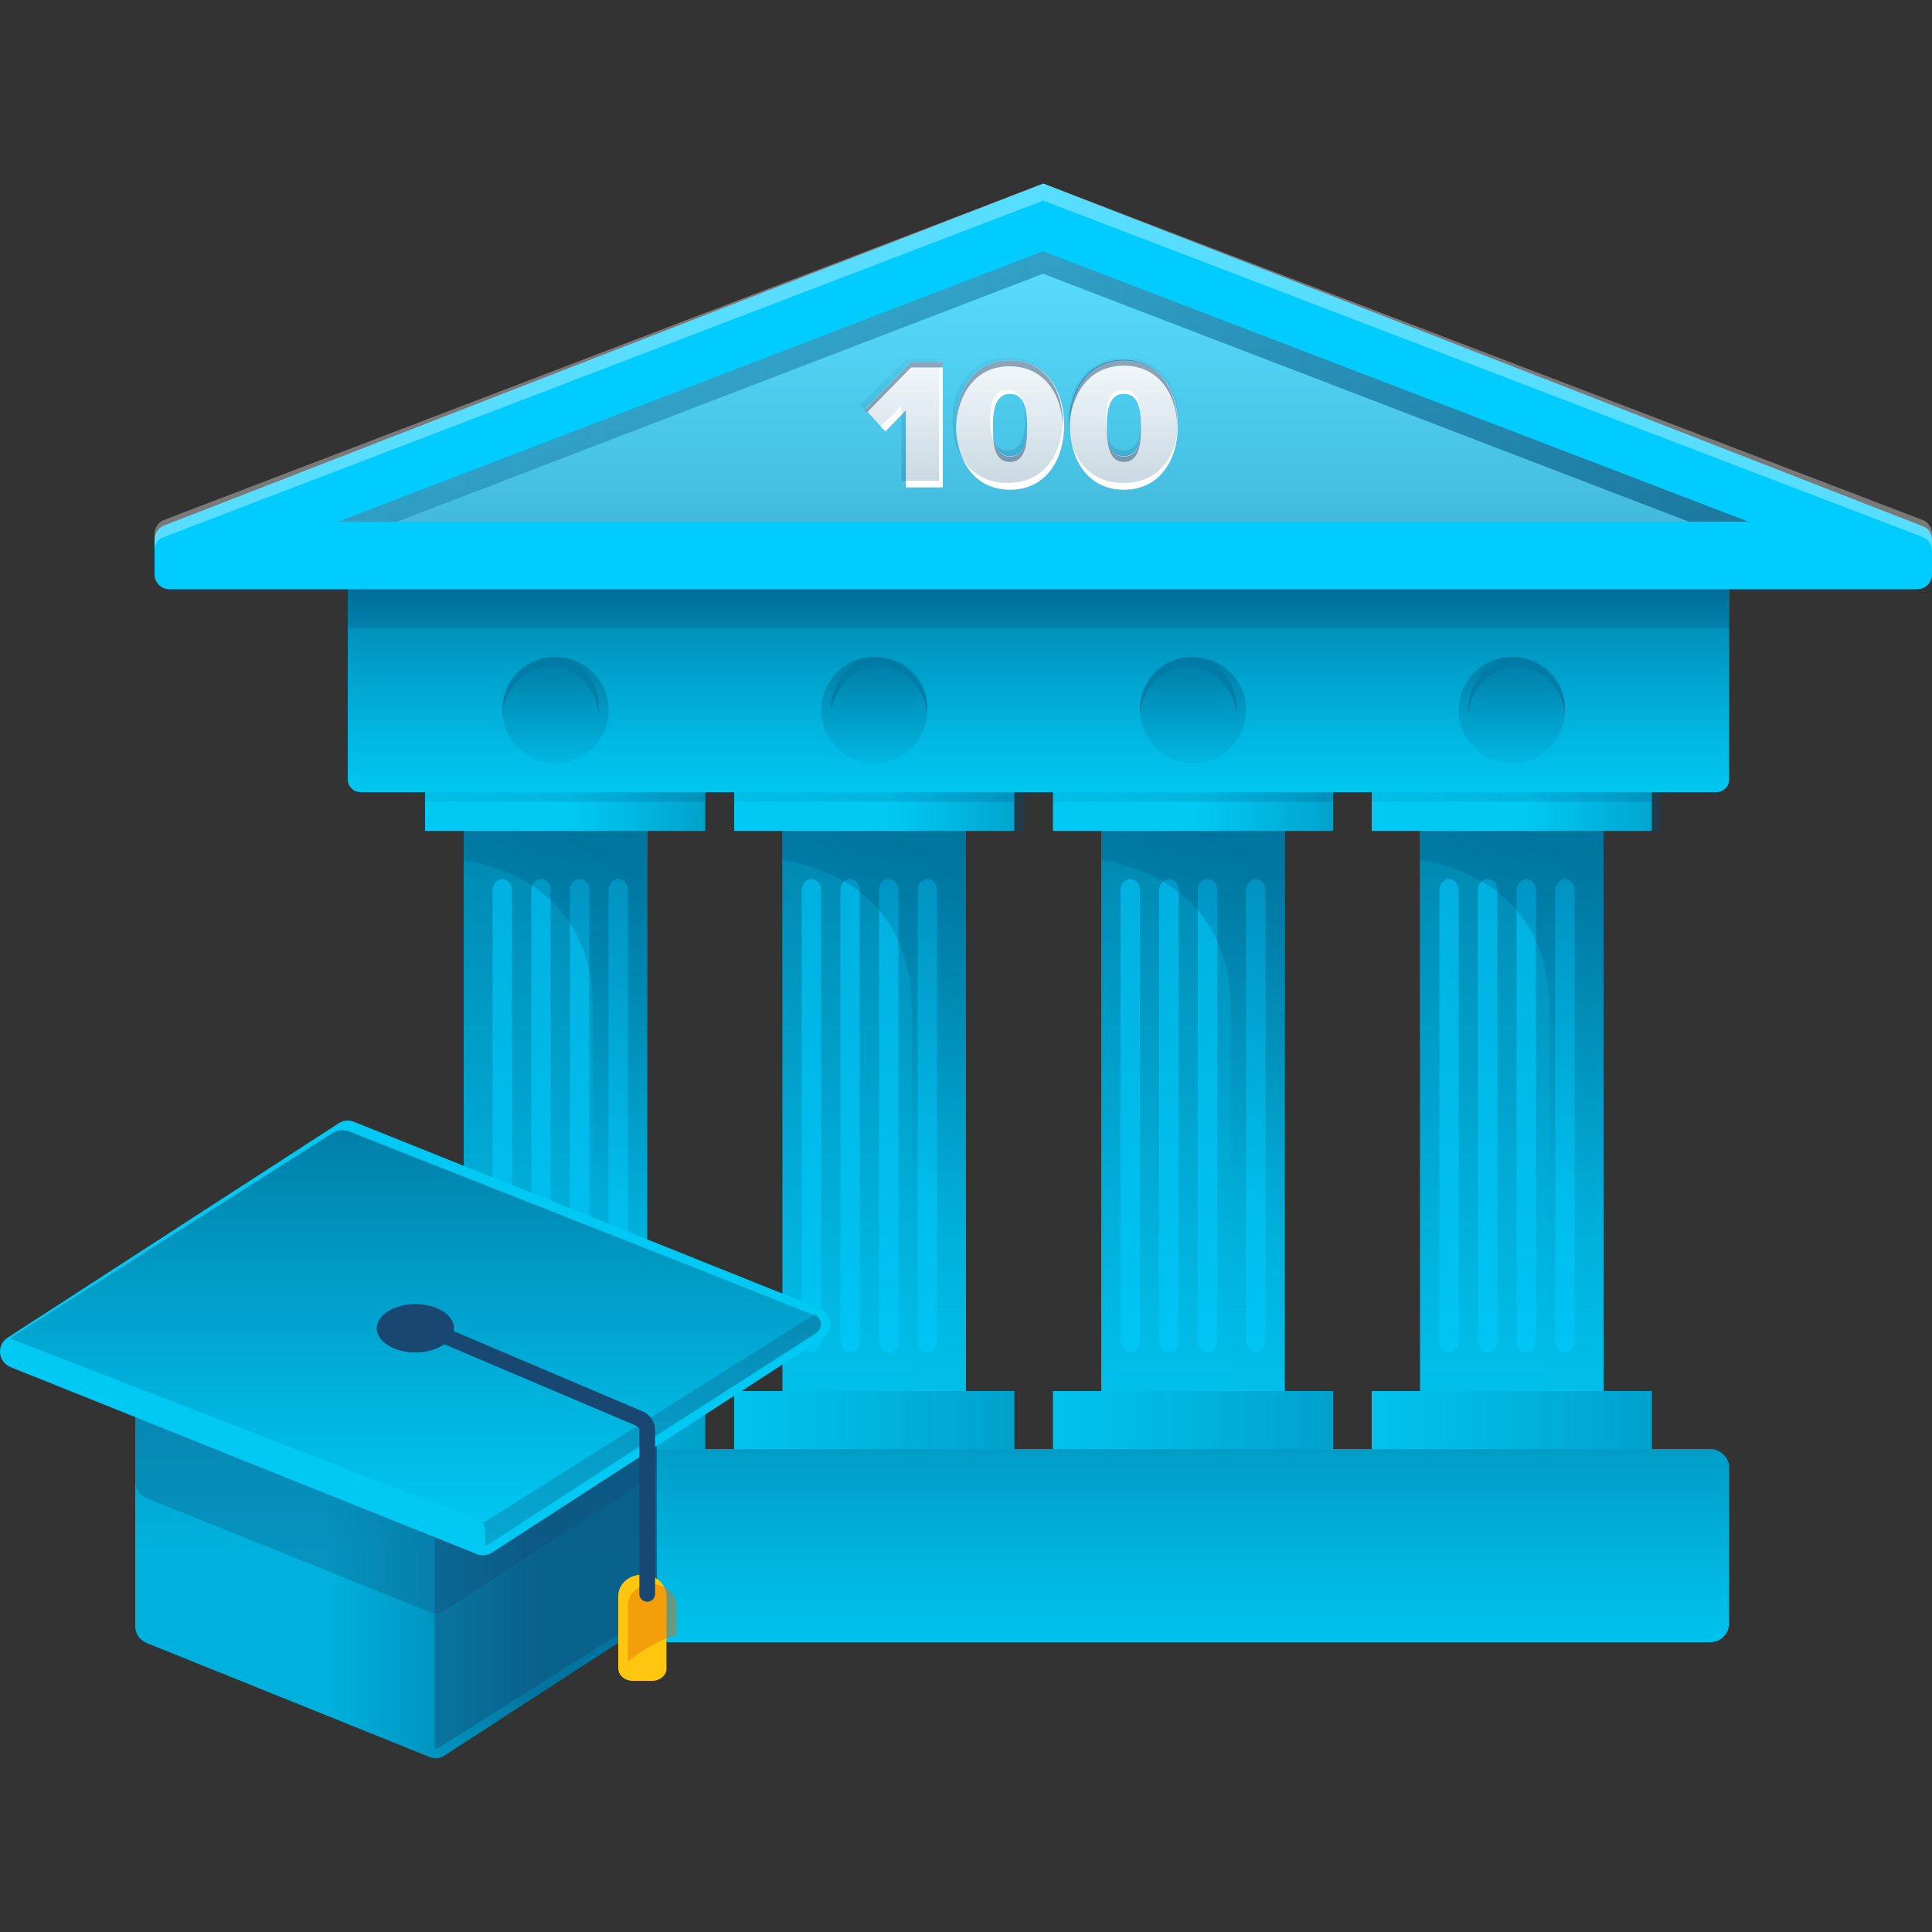 <?xml version="1.0" encoding="UTF-8"?>
<svg width="200px" height="200px" viewBox="0 0 200 200" version="1.1" xmlns="http://www.w3.org/2000/svg" xmlns:xlink="http://www.w3.org/1999/xlink">
    <rect x="0" y="0" width="200" height="200" fill="#333333" stroke="none"/>
    <title>universities</title>
    <defs>
        <linearGradient x1="50.196%" y1="99.989%" x2="50.196%" y2="-0.024%" id="linearGradient-1">
            <stop stop-color="#005E8D" stop-opacity="0.038" offset="0%"></stop>
            <stop stop-color="#00517C" stop-opacity="0.543" offset="52.51%"></stop>
            <stop stop-color="#004972" offset="100%"></stop>
        </linearGradient>
        <linearGradient x1="44.813%" y1="85.23%" x2="56.375%" y2="6.916%" id="linearGradient-2">
            <stop stop-color="#005E8D" stop-opacity="0.038" offset="38.35%"></stop>
            <stop stop-color="#00517C" stop-opacity="0.543" offset="70.72%"></stop>
            <stop stop-color="#004972" offset="100%"></stop>
        </linearGradient>
        <linearGradient x1="-0.089%" y1="50.047%" x2="99.94%" y2="50.047%" id="linearGradient-3">
            <stop stop-color="#005D8B" stop-opacity="0.522" offset="0%"></stop>
            <stop stop-color="#004972" offset="100%"></stop>
        </linearGradient>
        <linearGradient x1="-0.07%" y1="50.223%" x2="99.922%" y2="50.223%" id="linearGradient-4">
            <stop stop-color="#005E8D" stop-opacity="0.038" offset="38.35%"></stop>
            <stop stop-color="#00517C" stop-opacity="0.543" offset="70.72%"></stop>
            <stop stop-color="#004972" offset="100%"></stop>
        </linearGradient>
        <linearGradient x1="-0.089%" y1="50.328%" x2="99.94%" y2="50.328%" id="linearGradient-5">
            <stop stop-color="#005E8D" stop-opacity="0.2" offset="0%"></stop>
            <stop stop-color="#00517C" stop-opacity="0.62" offset="52.51%"></stop>
            <stop stop-color="#004972" offset="100%"></stop>
        </linearGradient>
        <linearGradient x1="49.902%" y1="99.989%" x2="49.902%" y2="-0.024%" id="linearGradient-6">
            <stop stop-color="#005E8D" stop-opacity="0.038" offset="0%"></stop>
            <stop stop-color="#00517C" stop-opacity="0.543" offset="52.51%"></stop>
            <stop stop-color="#004972" offset="100%"></stop>
        </linearGradient>
        <linearGradient x1="44.794%" y1="85.23%" x2="56.355%" y2="6.916%" id="linearGradient-7">
            <stop stop-color="#005E8D" stop-opacity="0.038" offset="38.35%"></stop>
            <stop stop-color="#00517C" stop-opacity="0.543" offset="70.72%"></stop>
            <stop stop-color="#004972" offset="100%"></stop>
        </linearGradient>
        <linearGradient x1="-0.078%" y1="50.047%" x2="99.95%" y2="50.047%" id="linearGradient-8">
            <stop stop-color="#005D8B" stop-opacity="0.522" offset="0%"></stop>
            <stop stop-color="#004972" offset="100%"></stop>
        </linearGradient>
        <linearGradient x1="-0.056%" y1="50.223%" x2="99.936%" y2="50.223%" id="linearGradient-9">
            <stop stop-color="#005E8D" stop-opacity="0.038" offset="38.35%"></stop>
            <stop stop-color="#00517C" stop-opacity="0.543" offset="70.72%"></stop>
            <stop stop-color="#004972" offset="100%"></stop>
        </linearGradient>
        <linearGradient x1="-0.078%" y1="50.328%" x2="99.95%" y2="50.328%" id="linearGradient-10">
            <stop stop-color="#005E8D" stop-opacity="0.2" offset="0%"></stop>
            <stop stop-color="#00517C" stop-opacity="0.62" offset="52.51%"></stop>
            <stop stop-color="#004972" offset="100%"></stop>
        </linearGradient>
        <linearGradient x1="49.919%" y1="99.989%" x2="49.919%" y2="-0.024%" id="linearGradient-11">
            <stop stop-color="#005E8D" stop-opacity="0.038" offset="0%"></stop>
            <stop stop-color="#00517C" stop-opacity="0.543" offset="52.51%"></stop>
            <stop stop-color="#004972" offset="100%"></stop>
        </linearGradient>
        <linearGradient x1="44.795%" y1="85.23%" x2="56.357%" y2="6.916%" id="linearGradient-12">
            <stop stop-color="#005E8D" stop-opacity="0.038" offset="38.35%"></stop>
            <stop stop-color="#00517C" stop-opacity="0.543" offset="70.72%"></stop>
            <stop stop-color="#004972" offset="100%"></stop>
        </linearGradient>
        <linearGradient x1="-0.067%" y1="50.047%" x2="99.961%" y2="50.047%" id="linearGradient-13">
            <stop stop-color="#005D8B" stop-opacity="0.522" offset="0%"></stop>
            <stop stop-color="#004972" offset="100%"></stop>
        </linearGradient>
        <linearGradient x1="-0.042%" y1="50.223%" x2="99.95%" y2="50.223%" id="linearGradient-14">
            <stop stop-color="#005E8D" stop-opacity="0.038" offset="38.35%"></stop>
            <stop stop-color="#00517C" stop-opacity="0.543" offset="70.72%"></stop>
            <stop stop-color="#004972" offset="100%"></stop>
        </linearGradient>
        <linearGradient x1="-0.067%" y1="50.328%" x2="99.961%" y2="50.328%" id="linearGradient-15">
            <stop stop-color="#005E8D" stop-opacity="0.2" offset="0%"></stop>
            <stop stop-color="#00517C" stop-opacity="0.62" offset="52.51%"></stop>
            <stop stop-color="#004972" offset="100%"></stop>
        </linearGradient>
        <linearGradient x1="49.936%" y1="99.989%" x2="49.936%" y2="-0.024%" id="linearGradient-16">
            <stop stop-color="#005E8D" stop-opacity="0.038" offset="0%"></stop>
            <stop stop-color="#00517C" stop-opacity="0.543" offset="52.51%"></stop>
            <stop stop-color="#004972" offset="100%"></stop>
        </linearGradient>
        <linearGradient x1="44.796%" y1="85.23%" x2="56.358%" y2="6.916%" id="linearGradient-17">
            <stop stop-color="#005E8D" stop-opacity="0.038" offset="38.35%"></stop>
            <stop stop-color="#00517C" stop-opacity="0.543" offset="70.72%"></stop>
            <stop stop-color="#004972" offset="100%"></stop>
        </linearGradient>
        <linearGradient x1="-0.056%" y1="50.047%" x2="99.972%" y2="50.047%" id="linearGradient-18">
            <stop stop-color="#005D8B" stop-opacity="0.522" offset="0%"></stop>
            <stop stop-color="#004972" offset="100%"></stop>
        </linearGradient>
        <linearGradient x1="-0.028%" y1="50.223%" x2="99.964%" y2="50.223%" id="linearGradient-19">
            <stop stop-color="#005E8D" stop-opacity="0.038" offset="38.35%"></stop>
            <stop stop-color="#00517C" stop-opacity="0.543" offset="70.72%"></stop>
            <stop stop-color="#004972" offset="100%"></stop>
        </linearGradient>
        <linearGradient x1="-0.056%" y1="50.328%" x2="99.972%" y2="50.328%" id="linearGradient-20">
            <stop stop-color="#005E8D" stop-opacity="0.2" offset="0%"></stop>
            <stop stop-color="#00517C" stop-opacity="0.62" offset="52.51%"></stop>
            <stop stop-color="#004972" offset="100%"></stop>
        </linearGradient>
        <linearGradient x1="49.989%" y1="100.087%" x2="49.989%" y2="0.148%" id="linearGradient-21">
            <stop stop-color="#005E8D" stop-opacity="0.2" offset="0%"></stop>
            <stop stop-color="#00517C" stop-opacity="0.62" offset="52.51%"></stop>
            <stop stop-color="#004972" offset="100%"></stop>
        </linearGradient>
        <linearGradient x1="50.01%" y1="100.021%" x2="50.01%" y2="-0.122%" id="linearGradient-22">
            <stop stop-color="#005E8D" stop-opacity="0.038" offset="0%"></stop>
            <stop stop-color="#005B89" stop-opacity="0.406" offset="38.29%"></stop>
            <stop stop-color="#00517D" stop-opacity="0.784" offset="77.59%"></stop>
            <stop stop-color="#004972" offset="100%"></stop>
        </linearGradient>
        <linearGradient x1="50.01%" y1="99.683%" x2="50.01%" y2="-0.179%" id="linearGradient-23">
            <stop stop-color="#005D8B" stop-opacity="0.522" offset="0%"></stop>
            <stop stop-color="#004972" offset="100%"></stop>
        </linearGradient>
        <linearGradient x1="49.989%" y1="-0.067%" x2="49.989%" y2="99.923%" id="linearGradient-24">
            <stop stop-color="#005E8D" stop-opacity="0.038" offset="0%"></stop>
            <stop stop-color="#00517C" stop-opacity="0.543" offset="52.51%"></stop>
            <stop stop-color="#004972" offset="100%"></stop>
        </linearGradient>
        <linearGradient x1="-0.002%" y1="49.928%" x2="99.98%" y2="49.928%" id="linearGradient-25">
            <stop stop-color="#005D8B" stop-opacity="0.522" offset="0%"></stop>
            <stop stop-color="#004972" offset="100%"></stop>
        </linearGradient>
        <linearGradient x1="49.935%" y1="99.487%" x2="49.935%" y2="-0.058%" id="linearGradient-26">
            <stop stop-color="#005E8D" stop-opacity="0.2" offset="0%"></stop>
            <stop stop-color="#00517C" stop-opacity="0.62" offset="52.51%"></stop>
            <stop stop-color="#004972" offset="100%"></stop>
        </linearGradient>
        <linearGradient x1="49.845%" y1="99.487%" x2="49.845%" y2="-0.058%" id="linearGradient-27">
            <stop stop-color="#005E8D" stop-opacity="0.2" offset="0%"></stop>
            <stop stop-color="#00517C" stop-opacity="0.62" offset="52.51%"></stop>
            <stop stop-color="#004972" offset="100%"></stop>
        </linearGradient>
        <linearGradient x1="50.201%" y1="99.487%" x2="50.201%" y2="-0.058%" id="linearGradient-28">
            <stop stop-color="#005E8D" stop-opacity="0.2" offset="0%"></stop>
            <stop stop-color="#00517C" stop-opacity="0.62" offset="52.51%"></stop>
            <stop stop-color="#004972" offset="100%"></stop>
        </linearGradient>
        <linearGradient x1="50.009%" y1="99.487%" x2="50.009%" y2="-0.058%" id="linearGradient-29">
            <stop stop-color="#005E8D" stop-opacity="0.2" offset="0%"></stop>
            <stop stop-color="#00517C" stop-opacity="0.62" offset="52.51%"></stop>
            <stop stop-color="#004972" offset="100%"></stop>
        </linearGradient>
        <linearGradient x1="50.575%" y1="-0.105%" x2="50.575%" y2="99.323%" id="linearGradient-30">
            <stop stop-color="#005E8D" stop-opacity="0.2" offset="0%"></stop>
            <stop stop-color="#00517C" stop-opacity="0.62" offset="52.51%"></stop>
            <stop stop-color="#004972" offset="100%"></stop>
        </linearGradient>
        <linearGradient x1="50.769%" y1="-0.105%" x2="50.769%" y2="99.323%" id="linearGradient-31">
            <stop stop-color="#005E8D" stop-opacity="0.2" offset="0%"></stop>
            <stop stop-color="#00517C" stop-opacity="0.62" offset="52.51%"></stop>
            <stop stop-color="#004972" offset="100%"></stop>
        </linearGradient>
        <linearGradient x1="50.425%" y1="-0.105%" x2="50.425%" y2="99.323%" id="linearGradient-32">
            <stop stop-color="#005E8D" stop-opacity="0.2" offset="0%"></stop>
            <stop stop-color="#00517C" stop-opacity="0.62" offset="52.51%"></stop>
            <stop stop-color="#004972" offset="100%"></stop>
        </linearGradient>
        <linearGradient x1="50.517%" y1="-0.105%" x2="50.517%" y2="99.323%" id="linearGradient-33">
            <stop stop-color="#005E8D" stop-opacity="0.2" offset="0%"></stop>
            <stop stop-color="#00517C" stop-opacity="0.62" offset="52.51%"></stop>
            <stop stop-color="#004972" offset="100%"></stop>
        </linearGradient>
        <linearGradient x1="49.924%" y1="99.954%" x2="49.924%" y2="0.045%" id="linearGradient-34">
            <stop stop-color="#005F8E" stop-opacity="0.4" offset="36.78%"></stop>
            <stop stop-color="#004D77" stop-opacity="0.894" offset="88.87%"></stop>
            <stop stop-color="#004972" offset="100%"></stop>
        </linearGradient>
        <linearGradient x1="-0.068%" y1="50%" x2="99.915%" y2="50%" id="linearGradient-35">
            <stop stop-color="#005F8E" stop-opacity="0" offset="36.95%"></stop>
            <stop stop-color="#004D77" stop-opacity="0.824" offset="69.19%"></stop>
            <stop stop-color="#004972" offset="76.08%"></stop>
        </linearGradient>
        <linearGradient x1="49.996%" y1="100.039%" x2="49.996%" y2="-0.02%" id="linearGradient-36">
            <stop stop-color="#005F8E" stop-opacity="0" offset="0%"></stop>
            <stop stop-color="#00517C" stop-opacity="0.538" offset="53.81%"></stop>
            <stop stop-color="#004972" offset="100%"></stop>
        </linearGradient>
        <linearGradient x1="49.981%" y1="-0.095%" x2="49.981%" y2="99.988%" id="linearGradient-37">
            <stop stop-color="#005E8D" stop-opacity="0.2" offset="0%"></stop>
            <stop stop-color="#00517C" stop-opacity="0.62" offset="52.51%"></stop>
            <stop stop-color="#004972" offset="100%"></stop>
        </linearGradient>
    </defs>
    <g id="Page-1" stroke="none" stroke-width="1" fill="none" fill-rule="evenodd">
        <g id="universities" transform="translate(0, 19)">
            <rect id="Rectangle" fill="#00CAF4" fill-rule="nonzero" x="48" y="60" width="19" height="74"></rect>
            <rect id="Rectangle" fill="url(#linearGradient-1)" fill-rule="nonzero" opacity="0.58" x="48" y="60" width="19" height="74"></rect>
            <path d="M52,121 L52,121 C51.474,121 51,120.521 51,119.863 L51,73.137 C51,72.538 51.421,72 52,72 L52,72 C52.526,72 53,72.479 53,73.137 L53,119.863 C53,120.521 52.526,121 52,121 Z" id="Path" fill="#00CCFF" fill-rule="nonzero" opacity="0.58"></path>
            <path d="M56,121 L56,121 C55.474,121 55,120.521 55,119.863 L55,73.137 C55,72.538 55.421,72 56,72 L56,72 C56.526,72 57,72.479 57,73.137 L57,119.863 C57,120.521 56.526,121 56,121 Z" id="Path" fill="#00CCFF" fill-rule="nonzero" opacity="0.58"></path>
            <path d="M60,121 L60,121 C59.474,121 59,120.521 59,119.863 L59,73.137 C59,72.538 59.421,72 60,72 L60,72 C60.526,72 61,72.479 61,73.137 L61,119.863 C61,120.521 60.526,121 60,121 Z" id="Path" fill="#00CCFF" fill-rule="nonzero" opacity="0.58"></path>
            <path d="M64,121 L64,121 C63.474,121 63,120.521 63,119.863 L63,73.137 C63,72.538 63.421,72 64,72 L64,72 C64.526,72 65,72.479 65,73.137 L65,119.863 C65,120.521 64.579,121 64,121 Z" id="Path" fill="#00CCFF" fill-rule="nonzero" opacity="0.58"></path>
            <path d="M48,62 L48,70.058 C51.953,70.65 61.394,73.376 61.394,85.64 C61.394,96.067 61.394,125.454 61.394,136 L67,136 L67,62 L48,62 Z" id="Path" fill="url(#linearGradient-2)" fill-rule="nonzero" opacity="0.31"></path>
            <rect id="Rectangle" fill="#00CAF4" fill-rule="nonzero" x="44" y="60" width="29" height="7"></rect>
            <rect id="Rectangle" fill="url(#linearGradient-3)" fill-rule="nonzero" opacity="0.21" x="44" y="57" width="29" height="7"></rect>
            <polygon id="Path" fill="url(#linearGradient-4)" fill-rule="nonzero" opacity="0.31" points="73 67 54.564 67 50 60 73 60"></polygon>
            <rect id="Rectangle" fill="#00CAF4" fill-rule="nonzero" x="44" y="125" width="29" height="7"></rect>
            <rect id="Rectangle" fill="url(#linearGradient-5)" fill-rule="nonzero" opacity="0.31" x="44" y="125" width="29" height="7"></rect>
            <rect id="Rectangle" fill="#00CAF4" fill-rule="nonzero" x="81" y="60" width="19" height="74"></rect>
            <rect id="Rectangle" fill="url(#linearGradient-6)" fill-rule="nonzero" opacity="0.58" x="81" y="60" width="19" height="74"></rect>
            <path d="M84,121 L84,121 C83.474,121 83,120.521 83,119.863 L83,73.137 C83,72.538 83.421,72 84,72 L84,72 C84.526,72 85,72.479 85,73.137 L85,119.863 C85,120.521 84.526,121 84,121 Z" id="Path" fill="#00CCFF" fill-rule="nonzero" opacity="0.58"></path>
            <path d="M88,121 L88,121 C87.474,121 87,120.521 87,119.863 L87,73.137 C87,72.538 87.421,72 88,72 L88,72 C88.526,72 89,72.479 89,73.137 L89,119.863 C89,120.521 88.526,121 88,121 Z" id="Path" fill="#00CCFF" fill-rule="nonzero" opacity="0.58"></path>
            <path d="M92,121 L92,121 C91.474,121 91,120.521 91,119.863 L91,73.137 C91,72.538 91.421,72 92,72 L92,72 C92.526,72 93,72.479 93,73.137 L93,119.863 C93,120.521 92.579,121 92,121 Z" id="Path" fill="#00CCFF" fill-rule="nonzero" opacity="0.58"></path>
            <path d="M96,121 L96,121 C95.474,121 95,120.521 95,119.863 L95,73.137 C95,72.538 95.421,72 96,72 L96,72 C96.526,72 97,72.479 97,73.137 L97,119.863 C97,120.521 96.579,121 96,121 Z" id="Path" fill="#00CCFF" fill-rule="nonzero" opacity="0.58"></path>
            <path d="M81,62 L81,70.058 C84.953,70.65 94.394,73.376 94.394,85.64 C94.394,96.067 94.394,125.454 94.394,136 L100,136 L100,62 L81,62 Z" id="Path" fill="url(#linearGradient-7)" fill-rule="nonzero" opacity="0.31"></path>
            <rect id="Rectangle" fill="#00CAF4" fill-rule="nonzero" x="76" y="60" width="29" height="7"></rect>
            <rect id="Rectangle" fill="url(#linearGradient-8)" fill-rule="nonzero" opacity="0.21" x="76" y="57" width="29" height="7"></rect>
            <polygon id="Path" fill="url(#linearGradient-9)" fill-rule="nonzero" opacity="0.31" points="106 67 87.624 67 83 60 106 60"></polygon>
            <rect id="Rectangle" fill="#00CAF4" fill-rule="nonzero" x="76" y="125" width="29" height="7"></rect>
            <rect id="Rectangle" fill="url(#linearGradient-10)" fill-rule="nonzero" opacity="0.31" x="76" y="125" width="29" height="7"></rect>
            <rect id="Rectangle" fill="#00CAF4" fill-rule="nonzero" x="114" y="60" width="19" height="74"></rect>
            <rect id="Rectangle" fill="url(#linearGradient-11)" fill-rule="nonzero" opacity="0.58" x="114" y="60" width="19" height="74"></rect>
            <path d="M117,121 L117,121 C116.474,121 116,120.521 116,119.863 L116,73.137 C116,72.538 116.421,72 117,72 L117,72 C117.526,72 118,72.479 118,73.137 L118,119.863 C118,120.521 117.526,121 117,121 Z" id="Path" fill="#00CCFF" fill-rule="nonzero" opacity="0.58"></path>
            <path d="M121,121 L121,121 C120.474,121 120,120.521 120,119.863 L120,73.137 C120,72.538 120.421,72 121,72 L121,72 C121.526,72 122,72.479 122,73.137 L122,119.863 C122,120.521 121.526,121 121,121 Z" id="Path" fill="#00CCFF" fill-rule="nonzero" opacity="0.58"></path>
            <path d="M125,121 L125,121 C124.474,121 124,120.521 124,119.863 L124,73.137 C124,72.538 124.421,72 125,72 L125,72 C125.526,72 126,72.479 126,73.137 L126,119.863 C126,120.521 125.579,121 125,121 Z" id="Path" fill="#00CCFF" fill-rule="nonzero" opacity="0.58"></path>
            <path d="M130,121 L130,121 C129.474,121 129,120.521 129,119.863 L129,73.137 C129,72.538 129.421,72 130,72 L130,72 C130.526,72 131,72.479 131,73.137 L131,119.863 C131,120.521 130.579,121 130,121 Z" id="Path" fill="#00CCFF" fill-rule="nonzero" opacity="0.58"></path>
            <path d="M114,62 L114,70.058 C117.953,70.65 127.394,73.376 127.394,85.64 C127.394,96.067 127.394,125.454 127.394,136 L133,136 L133,62 L114,62 Z" id="Path" fill="url(#linearGradient-12)" fill-rule="nonzero" opacity="0.31"></path>
            <rect id="Rectangle" fill="#00CAF4" fill-rule="nonzero" x="109" y="60" width="29" height="7"></rect>
            <rect id="Rectangle" fill="url(#linearGradient-13)" fill-rule="nonzero" opacity="0.21" x="109" y="57" width="29" height="7"></rect>
            <polygon id="Path" fill="url(#linearGradient-14)" fill-rule="nonzero" opacity="0.31" points="138 67 119.624 67 115 60 138 60"></polygon>
            <rect id="Rectangle" fill="#00CAF4" fill-rule="nonzero" x="109" y="125" width="29" height="7"></rect>
            <rect id="Rectangle" fill="url(#linearGradient-15)" fill-rule="nonzero" opacity="0.31" x="109" y="125" width="29" height="7"></rect>
            <rect id="Rectangle" fill="#00CAF4" fill-rule="nonzero" x="147" y="60" width="19" height="74"></rect>
            <rect id="Rectangle" fill="url(#linearGradient-16)" fill-rule="nonzero" opacity="0.58" x="147" y="60" width="19" height="74"></rect>
            <path d="M150,121 L150,121 C149.474,121 149,120.521 149,119.863 L149,73.137 C149,72.538 149.421,72 150,72 L150,72 C150.526,72 151,72.479 151,73.137 L151,119.863 C151,120.521 150.526,121 150,121 Z" id="Path" fill="#00CCFF" fill-rule="nonzero" opacity="0.58"></path>
            <path d="M154,121 L154,121 C153.474,121 153,120.521 153,119.863 L153,73.137 C153,72.538 153.421,72 154,72 L154,72 C154.526,72 155,72.479 155,73.137 L155,119.863 C155,120.521 154.526,121 154,121 Z" id="Path" fill="#00CCFF" fill-rule="nonzero" opacity="0.58"></path>
            <path d="M158,121 L158,121 C157.474,121 157,120.521 157,119.863 L157,73.137 C157,72.538 157.421,72 158,72 L158,72 C158.526,72 159,72.479 159,73.137 L159,119.863 C159,120.521 158.579,121 158,121 Z" id="Path" fill="#00CCFF" fill-rule="nonzero" opacity="0.58"></path>
            <path d="M162,121 L162,121 C161.474,121 161,120.521 161,119.863 L161,73.137 C161,72.538 161.421,72 162,72 L162,72 C162.526,72 163,72.479 163,73.137 L163,119.863 C163,120.521 162.579,121 162,121 Z" id="Path" fill="#00CCFF" fill-rule="nonzero" opacity="0.58"></path>
            <path d="M147,62 L147,70.058 C150.953,70.65 160.394,73.376 160.394,85.64 C160.394,96.067 160.394,125.454 160.394,136 L166,136 L166,62 L147,62 Z" id="Path" fill="url(#linearGradient-17)" fill-rule="nonzero" opacity="0.31"></path>
            <rect id="Rectangle" fill="#00CAF4" fill-rule="nonzero" x="142" y="60" width="29" height="7"></rect>
            <rect id="Rectangle" fill="url(#linearGradient-18)" fill-rule="nonzero" opacity="0.21" x="142" y="57" width="29" height="7"></rect>
            <polygon id="Path" fill="url(#linearGradient-19)" fill-rule="nonzero" opacity="0.31" points="172 67 153.624 67 149 60 172 60"></polygon>
            <rect id="Rectangle" fill="#00CAF4" fill-rule="nonzero" x="142" y="125" width="29" height="7"></rect>
            <rect id="Rectangle" fill="url(#linearGradient-20)" fill-rule="nonzero" opacity="0.31" x="142" y="125" width="29" height="7"></rect>
            <path d="M177.033,151 L37.967,151 C36.894,151 36,150.118 36,149.059 L36,132.941 C36,131.882 36.894,131 37.967,131 L177.033,131 C178.106,131 179,131.882 179,132.941 L179,149.118 C178.94,150.176 178.106,151 177.033,151 Z" id="Path" fill="#00CAF4" fill-rule="nonzero"></path>
            <path d="M177.093,151 L37.907,151 C36.835,151 36,150.136 36,149.025 L36,132.975 C36,131.864 36.835,131 37.907,131 L177.093,131 C178.165,131 179,131.864 179,132.975 L179,149.025 C178.94,150.136 178.106,151 177.093,151 Z" id="Path" fill="url(#linearGradient-21)" fill-rule="nonzero" opacity="0.35"></path>
            <path d="M177.688,63 L37.312,63 C36.596,63 36,62.417 36,61.717 L36,42 L179,42 L179,61.717 C179,62.417 178.404,63 177.688,63 Z" id="Path" fill="#00CAF4" fill-rule="nonzero"></path>
            <path d="M177.688,63 L37.312,63 C36.596,63 36,62.417 36,61.717 L36,42 L179,42 L179,61.717 C179,62.417 178.404,63 177.688,63 Z" id="Path" fill="url(#linearGradient-22)" fill-rule="nonzero" opacity="0.58"></path>
            <rect id="Rectangle" fill="url(#linearGradient-23)" fill-rule="nonzero" opacity="0.58" x="36" y="37" width="143" height="9"></rect>
            <path d="M16,36.9 L16,40.44 C16,41.34 16.713,42 17.545,42 L198.455,42 C199.346,42 200,41.28 200,40.44 L200,36.9 C200,36.3 199.703,35.76 199.168,35.52 L108,0 L16.832,35.46 C16.297,35.76 16,36.3 16,36.9 Z" id="Path" fill="#00CCFF" fill-rule="nonzero"></path>
            <path d="M199.168,34.878 L108,0 L16.832,34.878 C16.297,35.172 16,35.702 16,36.233 L16,38 C16,37.411 16.297,36.881 16.832,36.645 L108,1.767 L199.168,36.645 C199.703,36.94 200,37.47 200,38 L200,36.233 C200,35.702 199.703,35.172 199.168,34.878 Z" id="Path" fill="#FFFFFF" fill-rule="nonzero" opacity="0.34"></path>
            <polygon id="Path" fill="#FFFFFF" fill-rule="nonzero" opacity="0.35" points="35 35 181 35 107.97 7"></polygon>
            <polygon id="Path" fill="url(#linearGradient-24)" fill-rule="nonzero" opacity="0.24" points="35 35 181 35 107.97 7"></polygon>
            <polygon id="Path" fill="url(#linearGradient-25)" fill-rule="nonzero" opacity="0.58" points="107.97 9.338 174.815 35 181 35 107.97 7 35 35 41.125 35"></polygon>
            <path d="M156.5,49 L156.5,49 C159.506,49 162,51.43 162,54.5 L162,54.5 C162,57.506 159.57,60 156.5,60 L156.5,60 C153.494,60 151,57.57 151,54.5 L151,54.5 C151,51.43 153.494,49 156.5,49 Z" id="Path" fill="url(#linearGradient-26)" fill-rule="nonzero" opacity="0.39"></path>
            <path d="M123.5,49 L123.5,49 C126.506,49 129,51.43 129,54.5 L129,54.5 C129,57.506 126.57,60 123.5,60 L123.5,60 C120.494,60 118,57.57 118,54.5 L118,54.5 C118,51.43 120.43,49 123.5,49 Z" id="Path" fill="url(#linearGradient-27)" fill-rule="nonzero" opacity="0.39"></path>
            <path d="M90.5,49 L90.5,49 C93.506,49 96,51.43 96,54.5 L96,54.5 C96,57.506 93.57,60 90.5,60 L90.5,60 C87.494,60 85,57.57 85,54.5 L85,54.5 C85.064,51.43 87.494,49 90.5,49 Z" id="Path" fill="url(#linearGradient-28)" fill-rule="nonzero" opacity="0.39"></path>
            <path d="M57.5,49 L57.5,49 C60.506,49 63,51.43 63,54.5 L63,54.5 C63,57.506 60.57,60 57.5,60 L57.5,60 C54.494,60 52,57.57 52,54.5 L52,54.5 C52,51.43 54.494,49 57.5,49 Z" id="Path" fill="url(#linearGradient-29)" fill-rule="nonzero" opacity="0.39"></path>
            <path d="M57.057,49 C54.293,49 52,51.426 52,54.489 L52,54.489 C52,54.681 52,54.809 52,55 C52.235,52.191 54.411,50.021 56.998,50.021 C59.644,50.021 61.76,52.191 61.996,55 C61.996,54.809 61.996,54.681 61.996,54.489 L61.996,54.489 C62.113,51.426 59.82,49 57.057,49 Z" id="Path" fill="url(#linearGradient-30)" fill-rule="nonzero" opacity="0.39"></path>
            <path d="M91.057,49 C88.293,49 86,51.426 86,54.489 L86,54.489 C86,54.681 86,54.809 86,55 C86.235,52.191 88.411,50.021 90.998,50.021 C93.644,50.021 95.76,52.191 95.996,55 C95.996,54.809 95.996,54.681 95.996,54.489 L95.996,54.489 C96.113,51.426 93.879,49 91.057,49 Z" id="Path" fill="url(#linearGradient-31)" fill-rule="nonzero" opacity="0.39"></path>
            <path d="M123.058,49 L123.058,49 C120.294,49 118,51.426 118,54.489 L118,54.489 C118,54.681 118,54.809 118,55 C118.235,52.191 120.411,50.021 122.999,50.021 L122.999,50.021 C125.646,50.021 127.764,52.191 127.999,55 C127.999,54.809 127.999,54.681 127.999,54.489 L127.999,54.489 C128.058,51.426 125.823,49 123.058,49 Z" id="Path" fill="url(#linearGradient-32)" fill-rule="nonzero" opacity="0.39"></path>
            <path d="M157.058,49 C154.294,49 152,51.426 152,54.489 L152,54.489 C152,54.681 152,54.809 152,55 C152.235,52.191 154.411,50.021 156.999,50.021 C159.646,50.021 161.764,52.191 161.999,55 C161.999,54.809 161.999,54.681 161.999,54.489 L161.999,54.489 C162.058,51.426 159.823,49 157.058,49 Z" id="Path" fill="url(#linearGradient-33)" fill-rule="nonzero" opacity="0.39"></path>
            <path d="M67.94,116.612 L36.684,104 L14,118.774 L14,149.343 C14,150.124 14.476,150.784 15.191,151.085 L44.423,162.856 C44.959,163.096 45.614,163.036 46.09,162.676 L67.166,148.983 C67.702,148.622 68,148.082 68,147.421 L67.94,116.612 L67.94,116.612 Z" id="Path" fill="#00CAF4" fill-rule="nonzero"></path>
            <path d="M67.94,116.612 L36.684,104 L14,118.774 L14,149.343 C14,150.124 14.476,150.784 15.191,151.085 L44.423,162.856 C44.959,163.096 45.614,163.036 46.09,162.676 L67.166,148.983 C67.702,148.622 68,148.082 68,147.421 L67.94,116.612 L67.94,116.612 Z" id="Path" fill="url(#linearGradient-34)" fill-rule="nonzero" opacity="0.58"></path>
            <path d="M67.94,116.612 L36.684,104 L14,118.774 L14,149.343 C14,150.124 14.476,150.784 15.191,151.085 L44.423,162.856 C44.959,163.096 45.614,163.036 46.09,162.676 L67.166,148.983 C67.702,148.622 68,148.082 68,147.421 L67.94,116.612 L67.94,116.612 Z" id="Path" fill="url(#linearGradient-35)" fill-rule="nonzero" opacity="0.58"></path>
            <path d="M45,121 L45,162 C45.302,162 45.543,161.882 45.785,161.704 L67.155,148.195 C67.698,147.84 68,147.306 68,146.655 L68,121 L45,121 L45,121 Z" id="Path" fill="#184772" fill-rule="nonzero" opacity="0.41"></path>
            <path d="M67.94,110.599 L36.684,98 L14,112.759 L14,134.357 C14,135.137 14.476,135.797 15.191,136.097 L44.423,147.856 C44.959,148.096 45.614,148.036 46.09,147.676 L67.166,133.997 C67.702,133.637 68,133.097 68,132.437 L67.94,110.599 L67.94,110.599 Z" id="Path" fill="#184772" fill-rule="nonzero" opacity="0.28"></path>
            <path d="M49.31,141.852 L1.095,122.522 C-0.215,121.984 -0.393,120.248 0.797,119.47 L35.083,97.267 C35.559,96.968 36.155,96.908 36.69,97.148 L84.905,116.478 C86.215,117.016 86.393,118.752 85.203,119.53 L50.917,141.733 C50.381,142.032 49.786,142.092 49.31,141.852 Z" id="Path" fill="#00CAF4" fill-rule="nonzero"></path>
            <path d="M83.853,116.966 L72.298,112.382 L36.083,98.103 C35.606,97.926 35.011,97.985 34.534,98.22 L1,119.551 L48.591,138.003 L48.591,138.003 C49.247,138.238 49.723,138.826 49.723,139.531 L49.902,141 C50.08,140.941 50.2,140.882 50.319,140.824 L84.27,119.199 C85.461,118.494 85.104,117.436 83.853,116.966 Z" id="Path" fill="url(#linearGradient-36)" fill-rule="nonzero" opacity="0.58"></path>
            <path d="M84.431,117 L50,138.647 C50.117,138.882 50.235,139.118 50.235,139.471 L50.235,141 C50.411,140.941 50.528,140.882 50.645,140.824 L84.196,119.118 C85.194,118.471 85.252,117.706 84.431,117 Z" id="Path" fill="#184772" fill-rule="nonzero" opacity="0.26"></path>
            <ellipse id="Oval" fill="#184772" fill-rule="nonzero" cx="43" cy="118.5" rx="4" ry="2.5"></ellipse>
            <path d="M67.55,155 L65.512,155 C64.657,155 64,154.421 64,153.668 L64,146.2 C64,144.984 65.117,144 66.498,144 L66.498,144 C67.878,144 68.996,144.984 68.996,146.2 L68.996,153.668 C69.062,154.363 68.338,155 67.55,155 Z" id="Path" fill="#FFC610" fill-rule="nonzero"></path>
            <path d="M70,150.257 L70,147.171 C70,145.971 68.882,145 67.5,145 C66.118,145 65,145.971 65,147.171 L65,153 C66.118,152.086 67.895,150.886 70,150.257 Z" id="Path" fill="#E56E00" fill-rule="nonzero" opacity="0.44"></path>
            <path d="M43,118 L66.172,127.839 C66.645,128.022 67,128.508 67,129.054 L67,146" id="Path" stroke="#184772" stroke-width="1.629" stroke-linecap="round"></path>
            <g id="Group" transform="translate(89, 18)" fill="#FFFFFF" fill-rule="nonzero">
                <polygon id="Path" points="4.773 5.478 2.652 7.67 0.53 5.357 5.304 0.487 8.604 0.487 8.604 13.452 4.773 13.452"></polygon>
                <path d="M15.557,0.304 C19.329,0.304 21.155,3.47 21.155,7 C21.155,10.53 19.329,13.696 15.557,13.696 C11.786,13.696 9.959,10.53 9.959,7 C9.959,3.47 11.786,0.304 15.557,0.304 Z M15.557,3.774 C14.379,3.774 13.789,4.809 13.789,7 C13.789,9.191 14.32,10.226 15.557,10.226 C16.795,10.226 17.325,9.191 17.325,7 C17.325,4.809 16.736,3.774 15.557,3.774 Z" id="Shape"></path>
                <path d="M27.343,0.304 C31.114,0.304 32.941,3.47 32.941,7 C32.941,10.53 31.114,13.696 27.343,13.696 C23.571,13.696 21.745,10.53 21.745,7 C21.745,3.47 23.63,0.304 27.343,0.304 Z M27.343,3.774 C26.164,3.774 25.575,4.809 25.575,7 C25.575,9.191 26.105,10.226 27.343,10.226 C28.521,10.226 29.111,9.191 29.111,7 C29.111,4.809 28.58,3.774 27.343,3.774 Z" id="Shape"></path>
            </g>
            <path d="M89,22.905 L91.16,25.15 L93.32,23.023 L93.32,30.764 L97.22,30.764 L97.22,18.177 L93.86,18.177 L89,22.905 Z M116.3,18 C112.46,18 110.6,21.073 110.6,24.5 C110.6,27.927 112.46,31 116.3,31 C120.14,31 122,27.927 122,24.5 C122,21.073 120.14,18 116.3,18 Z M116.3,27.632 C115.1,27.632 114.5,26.627 114.5,24.5 C114.5,22.373 115.04,21.368 116.3,21.368 C117.5,21.368 118.1,22.373 118.1,24.5 C118.1,26.627 117.56,27.632 116.3,27.632 Z M104.3,18 C100.46,18 98.6,21.073 98.6,24.5 C98.6,27.927 100.46,31 104.3,31 C108.14,31 110,27.927 110,24.5 C110,21.073 108.08,18 104.3,18 Z M104.3,27.632 C103.1,27.632 102.5,26.627 102.5,24.5 C102.5,22.373 103.04,21.368 104.3,21.368 C105.56,21.368 106.1,22.373 106.1,24.5 C106.1,26.627 105.5,27.632 104.3,27.632 Z" id="Shape" fill="url(#linearGradient-37)" fill-rule="nonzero" opacity="0.21"></path>
            <g id="Group" transform="translate(89, 18)" fill="#184772" fill-rule="nonzero" opacity="0.47">
                <path d="M27.343,0.856 C30.996,0.856 32.823,3.85 32.882,7.272 C32.882,7.15 32.882,7.089 32.882,6.967 C32.882,3.422 31.055,0.244 27.284,0.244 C23.512,0.244 21.686,3.422 21.686,6.967 C21.686,7.089 21.686,7.15 21.686,7.272 C21.863,3.85 23.689,0.856 27.343,0.856 Z" id="Path"></path>
                <path d="M15.557,0.306 C11.786,0.306 9.959,3.483 9.959,7.028 C9.959,7.15 9.959,7.211 9.959,7.333 C10.077,3.911 11.904,0.917 15.498,0.917 C19.152,0.917 20.979,3.911 21.038,7.333 C21.038,7.211 21.038,7.15 21.038,7.028 C21.096,3.483 19.27,0.306 15.557,0.306 Z" id="Path"></path>
                <path d="M27.343,10.817 C28.521,10.817 29.111,9.778 29.111,7.578 C29.111,7.456 29.111,7.394 29.111,7.272 C29.052,9.289 28.521,10.267 27.343,10.267 C26.164,10.267 25.634,9.289 25.575,7.272 C25.575,7.394 25.575,7.456 25.575,7.578 C25.634,9.778 26.164,10.817 27.343,10.817 Z" id="Path"></path>
                <path d="M15.557,10.817 C16.736,10.817 17.325,9.778 17.325,7.578 C17.325,7.456 17.325,7.394 17.325,7.272 C17.266,9.289 16.736,10.267 15.557,10.267 C14.379,10.267 13.848,9.289 13.789,7.272 C13.789,7.394 13.789,7.456 13.789,7.578 C13.789,9.778 14.32,10.817 15.557,10.817 Z" id="Path"></path>
                <polygon id="Path" points="0.53 5.378 0.766 5.683 5.304 1.039 8.604 1.039 8.604 0.489 5.304 0.489"></polygon>
            </g>
        </g>
    </g>
</svg>